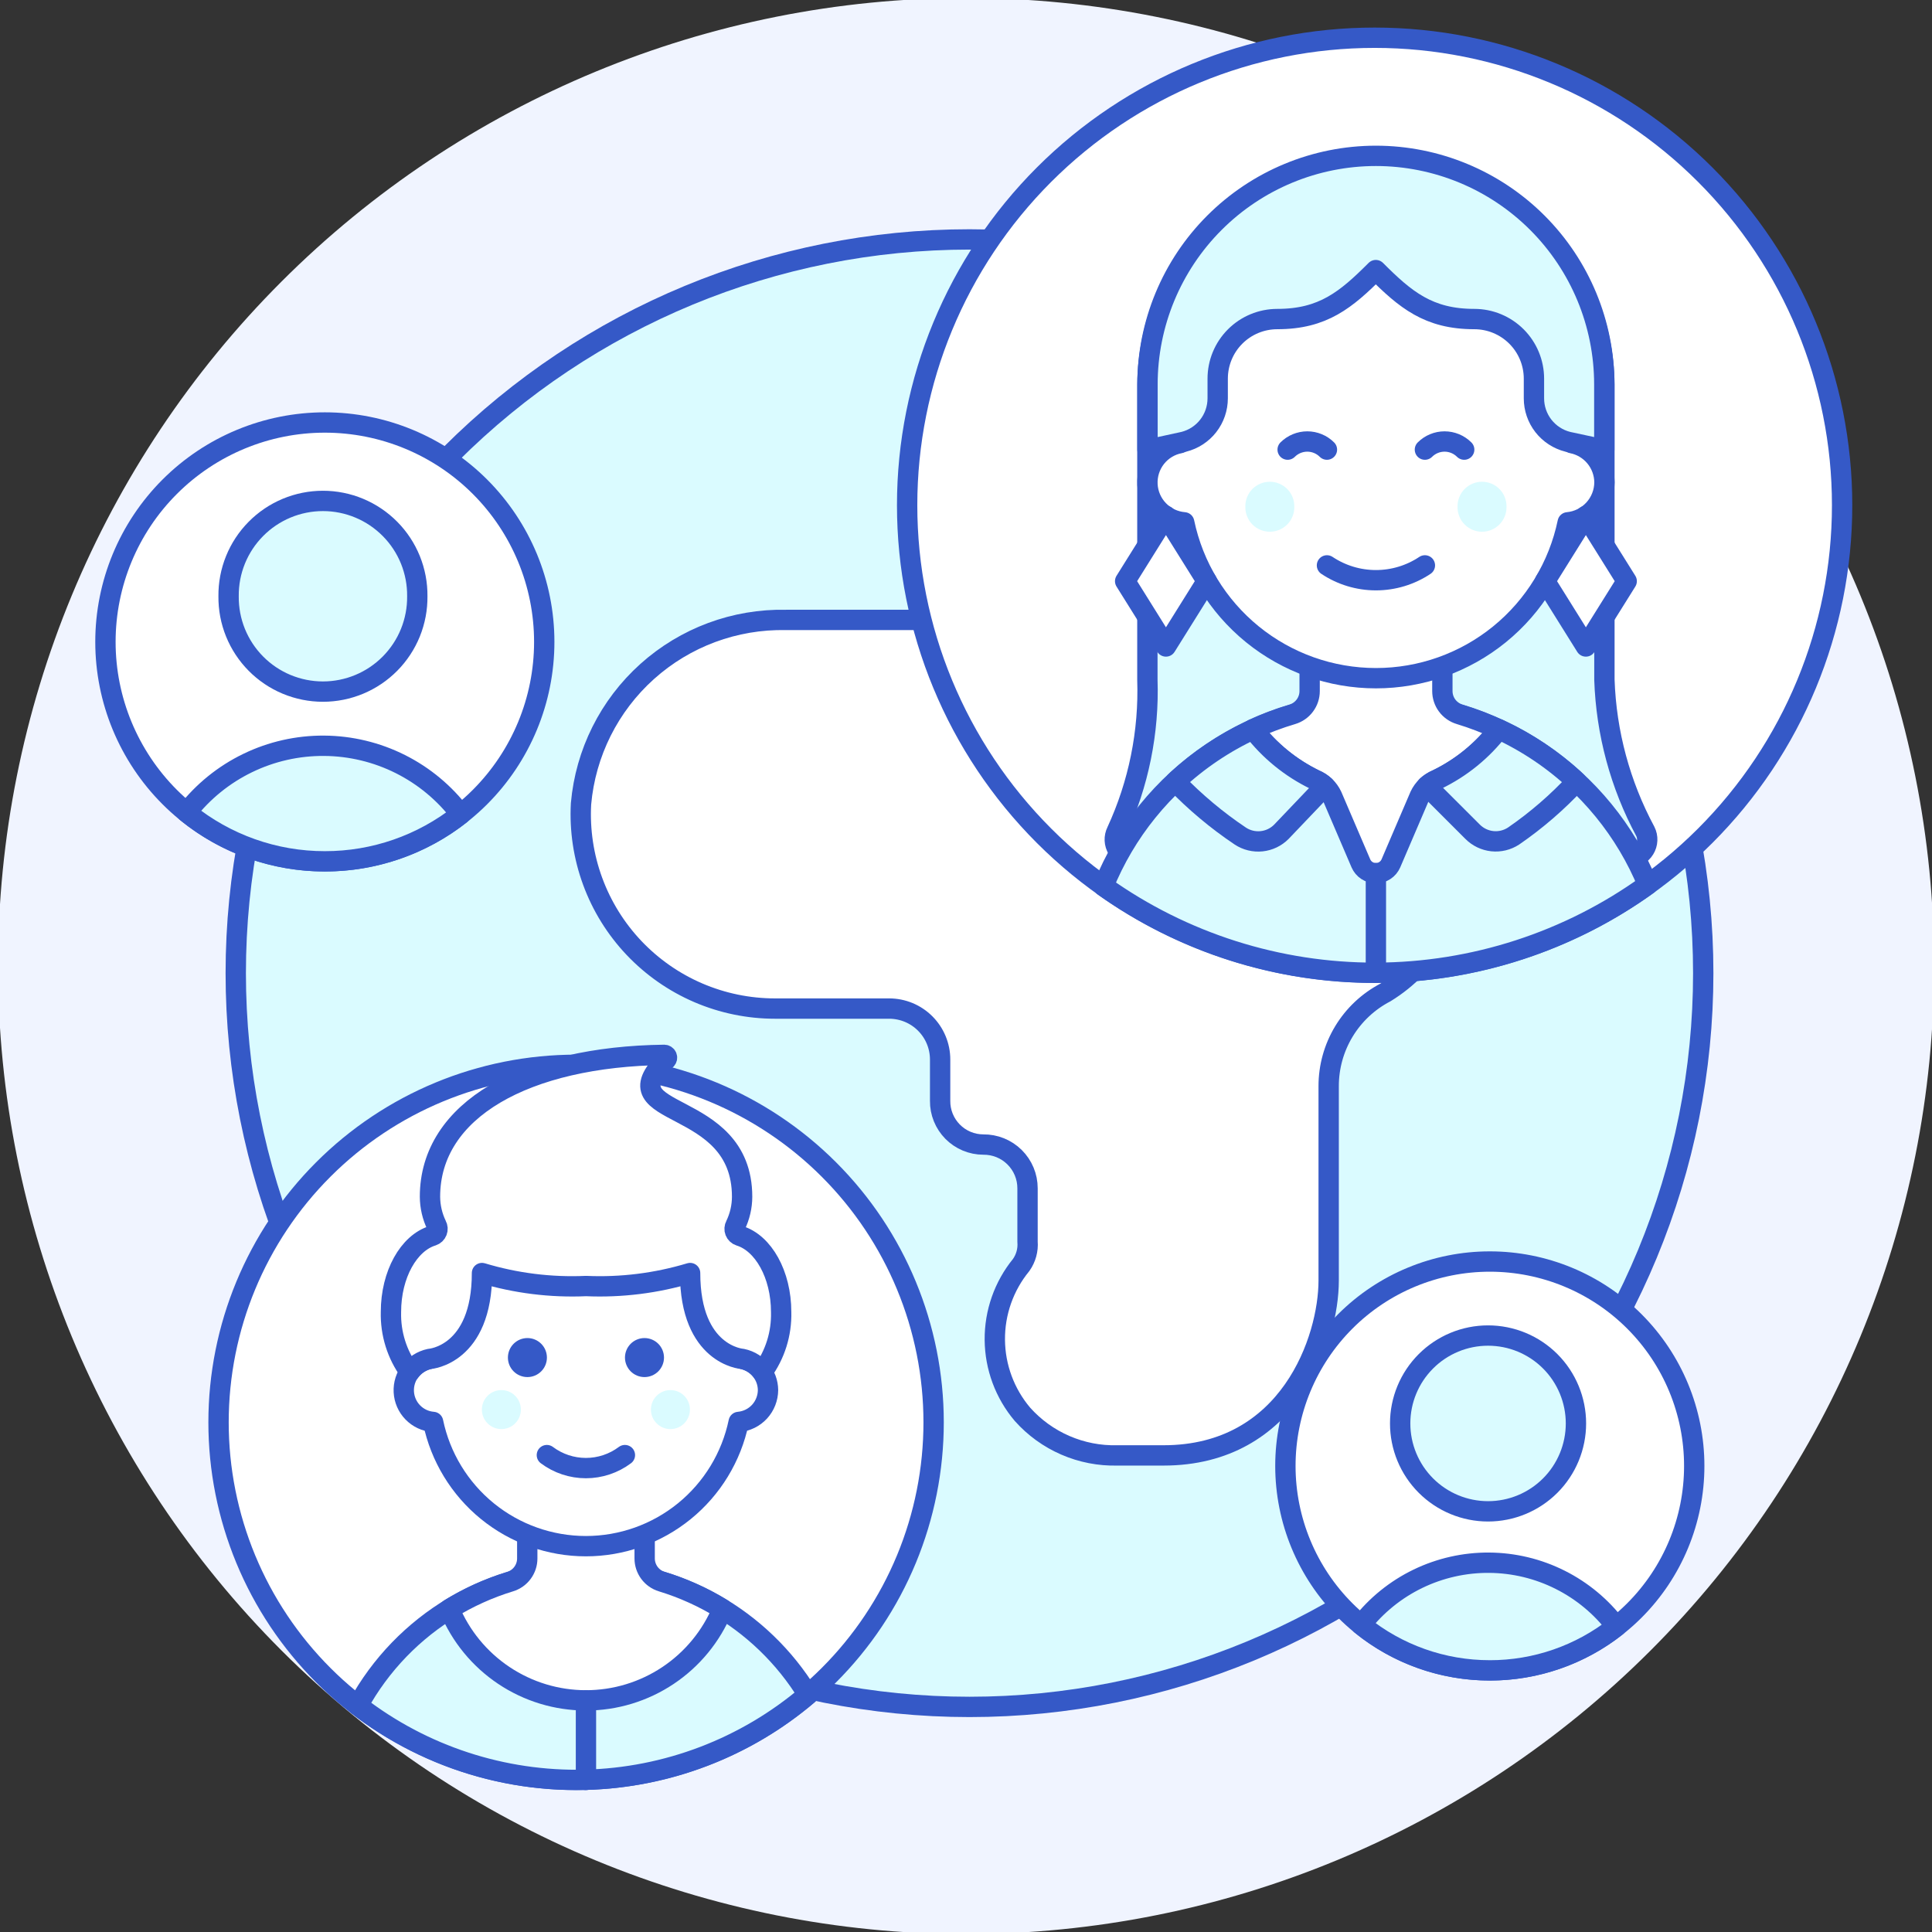 <svg width="120" height="120" viewBox="0 0 120 120" fill="none" xmlns="http://www.w3.org/2000/svg">
<rect x="0" y="0" width="120" height="120" fill="#333333" stroke="none"/>
<g clip-path="url(#clip0_4013_181226)">
<path d="M-0.123 60.001C-0.123 75.948 6.212 91.241 17.488 102.517C28.763 113.793 44.057 120.128 60.003 120.128C75.95 120.128 91.243 113.793 102.519 102.517C113.795 91.241 120.13 75.948 120.13 60.001C120.13 44.055 113.795 28.762 102.519 17.486C91.243 6.21 75.95 -0.125 60.003 -0.125C44.057 -0.125 28.763 6.21 17.488 17.486C6.212 28.762 -0.123 44.055 -0.123 60.001Z" fill="#F0F4FF"/>
<path d="M14.643 60.445C14.643 72.532 19.444 84.124 27.991 92.671C36.538 101.218 48.13 106.019 60.217 106.019C72.304 106.019 83.896 101.218 92.442 92.671C100.989 84.124 105.791 72.532 105.791 60.445C105.791 48.358 100.989 36.766 92.442 28.219C83.896 19.673 72.304 14.871 60.217 14.871C48.13 14.871 36.538 19.673 27.991 28.219C19.444 36.766 14.643 48.358 14.643 60.445Z" fill="#DAFBFF" stroke="#3559C7" stroke-width="1.263" stroke-linecap="round" stroke-linejoin="round"/>
<path d="M70.425 35.551C77.499 37.17 84.082 40.461 89.623 45.147H95.861C97.098 45.147 98.305 44.767 99.319 44.057C100.333 43.348 101.104 42.344 101.528 41.182C98.807 35.364 94.891 30.184 90.033 25.981C85.176 21.778 79.487 18.647 73.338 16.791H66.56C65.091 16.758 63.658 17.243 62.511 18.161C61.364 19.079 60.576 20.371 60.286 21.811C60.139 22.677 60.183 23.564 60.415 24.411C60.646 25.258 61.059 26.044 61.626 26.715C62.193 27.386 62.899 27.925 63.695 28.295C64.491 28.665 65.359 28.857 66.237 28.858C66.977 28.858 67.706 29.028 68.37 29.355C69.033 29.682 69.613 30.157 70.064 30.743C70.516 31.329 70.826 32.011 70.973 32.736C71.119 33.461 71.097 34.211 70.909 34.926C70.849 35.16 70.772 35.388 70.677 35.61" fill="white"/>
<path d="M101.528 41.182C98.807 35.364 94.89 30.184 90.033 25.981C85.175 21.778 79.486 18.647 73.337 16.791H66.56C65.091 16.758 63.657 17.243 62.511 18.161C61.364 19.079 60.576 20.371 60.285 21.811C60.139 22.677 60.183 23.564 60.414 24.411C60.646 25.258 61.059 26.044 61.626 26.715C62.192 27.386 62.898 27.925 63.694 28.295C64.491 28.665 65.358 28.857 66.236 28.858C66.976 28.858 67.706 29.028 68.369 29.355C69.033 29.682 69.613 30.157 70.064 30.743C70.515 31.329 70.826 32.011 70.972 32.736C71.119 33.461 71.097 34.211 70.908 34.926C70.604 35.975 69.963 36.894 69.083 37.541C68.203 38.188 67.134 38.527 66.042 38.505H48.818C45.643 38.441 42.563 39.585 40.199 41.706C37.836 43.827 36.367 46.766 36.088 49.929C36 51.566 36.246 53.203 36.812 54.742C37.377 56.281 38.251 57.688 39.378 58.878C40.506 60.067 41.864 61.015 43.37 61.663C44.876 62.31 46.498 62.644 48.137 62.644H55.227C56.067 62.644 56.872 62.977 57.465 63.571C58.059 64.165 58.393 64.97 58.393 65.809V68.375C58.389 68.73 58.456 69.082 58.589 69.411C58.722 69.739 58.919 70.038 59.168 70.291C59.417 70.543 59.713 70.744 60.041 70.881C60.367 71.018 60.718 71.089 61.073 71.09C61.432 71.086 61.789 71.153 62.122 71.287C62.456 71.421 62.759 71.621 63.014 71.873C63.27 72.126 63.473 72.426 63.612 72.758C63.751 73.089 63.822 73.445 63.822 73.805V77.123C63.865 77.638 63.724 78.15 63.426 78.571C62.354 79.882 61.775 81.528 61.79 83.221C61.804 84.915 62.411 86.55 63.505 87.843C64.243 88.671 65.153 89.329 66.171 89.77C67.189 90.212 68.291 90.426 69.4 90.398H72.268C80.112 90.398 82.526 83.159 82.526 79.538V67.469C82.524 66.269 82.851 65.09 83.473 64.063C84.094 63.036 84.986 62.199 86.051 61.644C87.461 60.779 88.625 59.567 89.433 58.123C90.241 56.68 90.665 55.054 90.666 53.399C90.663 53.29 90.619 53.186 90.541 53.11C90.463 53.033 90.359 52.99 90.249 52.989H85.543C84.904 52.989 84.291 52.736 83.839 52.285C83.386 51.834 83.131 51.223 83.129 50.584V47.559C83.131 46.92 83.386 46.309 83.839 45.858C84.291 45.407 84.904 45.154 85.543 45.154H95.86C97.099 45.154 98.306 44.772 99.32 44.061C100.334 43.35 101.105 42.346 101.528 41.182Z" fill="white" stroke="#3559C7" stroke-width="1.263" stroke-linecap="round" stroke-linejoin="round"/>
<path d="M56.344 31.38C56.344 39.081 59.403 46.467 64.848 51.912C70.294 57.358 77.679 60.417 85.38 60.417C93.081 60.417 100.467 57.358 105.912 51.912C111.358 46.467 114.417 39.081 114.417 31.38C114.417 23.679 111.358 16.294 105.912 10.848C100.467 5.403 93.081 2.344 85.38 2.344C77.679 2.344 70.294 5.403 64.848 10.848C59.403 16.294 56.344 23.679 56.344 31.38Z" fill="white" stroke="#3559C7" stroke-width="1.263" stroke-linecap="round" stroke-linejoin="round"/>
<path d="M102.193 51.638C100.633 48.735 99.763 45.512 99.653 42.219V23.873C99.618 20.132 98.107 16.556 95.449 13.923C92.791 11.29 89.201 9.812 85.46 9.812C81.718 9.812 78.128 11.29 75.47 13.923C72.812 16.556 71.302 20.132 71.266 23.873V42.219C71.375 45.464 70.722 48.69 69.36 51.638C69.274 51.81 69.233 52.001 69.241 52.194C69.25 52.386 69.307 52.574 69.409 52.738C69.51 52.902 69.651 53.037 69.82 53.131C69.988 53.225 70.177 53.275 70.37 53.275H101.186C101.378 53.274 101.568 53.224 101.736 53.13C101.903 53.036 102.045 52.901 102.145 52.737C102.246 52.573 102.304 52.386 102.312 52.193C102.32 52.001 102.28 51.81 102.193 51.638Z" fill="#DAFBFF" stroke="#3559C7" stroke-width="1.263" stroke-linecap="round" stroke-linejoin="round"/>
<path d="M85.461 43.625C81.824 43.625 78.27 44.712 75.254 46.746C72.239 48.78 69.9 51.668 68.537 55.04C73.477 58.556 79.394 60.438 85.457 60.421C91.521 60.404 97.427 58.49 102.347 54.947C100.973 51.598 98.633 48.733 95.626 46.717C92.62 44.701 89.081 43.625 85.461 43.625Z" fill="#DAFBFF" stroke="#3559C7" stroke-width="1.263" stroke-linecap="round" stroke-linejoin="round"/>
<path d="M90.663 44.367C90.353 44.274 90.08 44.084 89.886 43.824C89.693 43.565 89.588 43.249 89.588 42.925V37.965H81.344V42.925C81.344 43.249 81.239 43.565 81.045 43.824C80.852 44.084 80.579 44.274 80.269 44.367C79.435 44.614 78.621 44.921 77.832 45.285C78.848 46.614 80.159 47.689 81.662 48.425C82.136 48.614 82.52 48.977 82.734 49.44L84.527 53.624C84.605 53.806 84.735 53.961 84.901 54.069C85.067 54.178 85.26 54.236 85.459 54.236C85.657 54.236 85.851 54.178 86.016 54.069C86.182 53.961 86.312 53.806 86.391 53.624L88.184 49.438C88.397 48.976 88.779 48.614 89.252 48.426C90.758 47.697 92.073 46.627 93.092 45.299C92.305 44.931 91.494 44.619 90.663 44.367L90.663 44.367Z" fill="white" stroke="#3559C7" stroke-width="1.263" stroke-linecap="round" stroke-linejoin="round"/>
<path d="M93.09 45.293C92.071 46.62 90.756 47.691 89.25 48.419C89.02 48.518 88.809 48.653 88.623 48.819L91.467 51.662C91.796 51.992 92.228 52.199 92.691 52.248C93.155 52.296 93.621 52.183 94.01 51.928C95.434 50.948 96.745 49.814 97.919 48.546C96.493 47.211 94.863 46.112 93.09 45.293Z" fill="#DAFBFF" stroke="#3559C7" stroke-width="1.263" stroke-linecap="round" stroke-linejoin="round"/>
<path d="M85.459 54.23V60.419" stroke="#3559C7" stroke-width="1.263" stroke-linecap="round" stroke-linejoin="round"/>
<path d="M81.665 48.425C80.162 47.694 78.849 46.625 77.829 45.301C76.058 46.119 74.429 47.216 73.004 48.549C74.226 49.817 75.579 50.951 77.042 51.932C77.432 52.188 77.898 52.3 78.361 52.252C78.825 52.203 79.257 51.997 79.586 51.666L82.292 48.829C82.106 48.661 81.895 48.525 81.665 48.425Z" fill="#DAFBFF" stroke="#3559C7" stroke-width="1.263" stroke-linecap="round" stroke-linejoin="round"/>
<path d="M99.656 29.957C99.651 29.38 99.446 28.822 99.077 28.379C98.707 27.935 98.195 27.634 97.628 27.525V25.902C97.588 22.701 96.289 19.646 94.012 17.397C91.734 15.148 88.663 13.887 85.462 13.887C82.262 13.887 79.19 15.148 76.913 17.397C74.636 19.646 73.336 22.701 73.296 25.902V27.525C72.705 27.635 72.173 27.956 71.8 28.429C71.428 28.902 71.24 29.494 71.271 30.095C71.302 30.696 71.551 31.266 71.97 31.697C72.39 32.129 72.952 32.394 73.552 32.442C74.123 35.178 75.619 37.635 77.788 39.398C79.957 41.161 82.667 42.124 85.463 42.124C88.258 42.124 90.968 41.161 93.137 39.398C95.306 37.635 96.802 35.178 97.373 32.442C97.994 32.385 98.572 32.099 98.994 31.64C99.416 31.181 99.652 30.581 99.656 29.957Z" fill="white" stroke="#3559C7" stroke-width="1.263" stroke-linecap="round" stroke-linejoin="round"/>
<path d="M77.35 31.474C77.346 31.677 77.382 31.878 77.457 32.066C77.531 32.254 77.643 32.426 77.784 32.57C77.926 32.715 78.095 32.83 78.282 32.908C78.468 32.986 78.669 33.027 78.871 33.027C79.073 33.027 79.274 32.986 79.46 32.908C79.647 32.83 79.816 32.715 79.958 32.57C80.1 32.426 80.211 32.254 80.285 32.066C80.36 31.878 80.396 31.677 80.392 31.474C80.396 31.272 80.36 31.071 80.285 30.883C80.211 30.695 80.1 30.523 79.958 30.378C79.816 30.234 79.647 30.119 79.46 30.041C79.274 29.962 79.073 29.922 78.871 29.922C78.669 29.922 78.468 29.962 78.282 30.041C78.095 30.119 77.926 30.234 77.784 30.378C77.643 30.523 77.531 30.695 77.457 30.883C77.382 31.071 77.346 31.272 77.35 31.474Z" fill="#DAFBFF"/>
<path d="M90.53 31.474C90.525 31.677 90.562 31.878 90.636 32.066C90.711 32.254 90.822 32.426 90.964 32.57C91.106 32.715 91.275 32.83 91.461 32.908C91.648 32.986 91.848 33.027 92.051 33.027C92.253 33.027 92.454 32.986 92.64 32.908C92.827 32.83 92.996 32.715 93.138 32.57C93.279 32.426 93.391 32.254 93.465 32.066C93.54 31.878 93.576 31.677 93.572 31.474C93.576 31.272 93.54 31.071 93.465 30.883C93.391 30.695 93.279 30.523 93.138 30.378C92.996 30.234 92.827 30.119 92.64 30.041C92.454 29.962 92.253 29.922 92.051 29.922C91.848 29.922 91.648 29.962 91.461 30.041C91.275 30.119 91.106 30.234 90.964 30.378C90.822 30.523 90.711 30.695 90.636 30.883C90.562 31.071 90.525 31.272 90.53 31.474Z" fill="#DAFBFF"/>
<path d="M82.42 35.117C83.321 35.718 84.379 36.038 85.462 36.038C86.544 36.038 87.603 35.718 88.503 35.117" stroke="#3559C7" stroke-width="1.263" stroke-linecap="round" stroke-linejoin="round"/>
<path d="M85.46 9.68C81.697 9.681 78.088 11.177 75.428 13.839C72.768 16.5 71.273 20.109 71.273 23.872V27.931L73.528 27.441C74.129 27.29 74.663 26.943 75.044 26.454C75.425 25.966 75.632 25.364 75.633 24.744V23.519C75.633 22.537 76.023 21.595 76.717 20.901C77.411 20.207 78.353 19.817 79.335 19.817C82.182 19.817 83.616 18.614 85.454 16.776C87.291 18.614 88.725 19.817 91.572 19.817C92.554 19.817 93.496 20.207 94.191 20.901C94.885 21.595 95.276 22.537 95.276 23.519V24.744C95.276 25.364 95.483 25.966 95.864 26.455C96.246 26.943 96.779 27.29 97.38 27.441L99.646 27.928V23.869C99.645 20.107 98.15 16.499 95.49 13.838C92.831 11.178 89.223 9.682 85.461 9.68H85.46Z" fill="#DAFBFF" stroke="#3559C7" stroke-width="1.263" stroke-linecap="round" stroke-linejoin="round"/>
<path d="M72.419 40.154L69.885 36.098L72.419 32.043L74.954 36.098L72.419 40.154Z" fill="white" stroke="#3559C7" stroke-width="1.263" stroke-linecap="round" stroke-linejoin="round"/>
<path d="M98.501 40.154L101.037 36.098L98.501 32.043L95.967 36.098L98.501 40.154Z" fill="white" stroke="#3559C7" stroke-width="1.263" stroke-linecap="round" stroke-linejoin="round"/>
<path d="M90.944 27.927C90.62 27.604 90.181 27.422 89.724 27.422C89.266 27.422 88.828 27.604 88.504 27.927" stroke="#3559C7" stroke-width="1.263" stroke-linecap="round" stroke-linejoin="round"/>
<path d="M82.418 27.927C82.095 27.604 81.656 27.422 81.198 27.422C80.741 27.422 80.302 27.604 79.978 27.927" stroke="#3559C7" stroke-width="1.263" stroke-linecap="round" stroke-linejoin="round"/>
<path d="M13.574 88.344C13.574 91.261 14.149 94.148 15.265 96.843C16.381 99.537 18.017 101.985 20.079 104.047C22.141 106.11 24.589 107.745 27.283 108.861C29.978 109.977 32.865 110.552 35.782 110.552C38.698 110.552 41.586 109.977 44.28 108.861C46.975 107.745 49.423 106.11 51.485 104.047C53.547 101.985 55.183 99.537 56.299 96.843C57.415 94.148 57.989 91.261 57.989 88.344C57.989 82.454 55.65 76.806 51.485 72.641C47.32 68.476 41.672 66.137 35.782 66.137C29.892 66.137 24.243 68.476 20.079 72.641C15.914 76.806 13.574 82.454 13.574 88.344Z" fill="white" stroke="#3559C7" stroke-width="1.263" stroke-linecap="round" stroke-linejoin="round"/>
<path d="M36.403 97.539C33.506 97.538 30.662 98.317 28.169 99.794C25.676 101.271 23.627 103.392 22.236 105.934C26.266 109.041 31.241 110.669 36.328 110.547C41.415 110.425 46.306 108.559 50.182 105.262C48.74 102.902 46.715 100.952 44.303 99.599C41.89 98.247 39.169 97.537 36.403 97.539Z" fill="#DAFBFF" stroke="#3559C7" stroke-width="1.263" stroke-linecap="round" stroke-linejoin="round"/>
<path d="M41.105 98.236C40.797 98.142 40.528 97.952 40.336 97.693C40.145 97.434 40.041 97.121 40.041 96.799V91.488H32.749V96.799C32.749 97.121 32.646 97.434 32.454 97.693C32.263 97.952 31.993 98.142 31.685 98.236C30.36 98.641 29.093 99.214 27.914 99.942C28.608 101.62 29.785 103.055 31.294 104.064C32.804 105.074 34.579 105.613 36.395 105.613C38.212 105.613 39.987 105.074 41.497 104.064C43.007 103.055 44.183 101.62 44.877 99.942C43.698 99.214 42.43 98.641 41.105 98.236Z" fill="white" stroke="#3559C7" stroke-width="1.263" stroke-linecap="round" stroke-linejoin="round"/>
<path d="M36.395 105.613V110.554" stroke="#3559C7" stroke-width="1.263" stroke-linecap="round" stroke-linejoin="round"/>
<path d="M47.703 86.341C47.699 85.881 47.536 85.437 47.241 85.083C46.947 84.73 46.539 84.489 46.087 84.402V83.109C46.087 80.538 45.065 78.072 43.247 76.254C41.429 74.436 38.963 73.414 36.392 73.414C33.82 73.414 31.354 74.436 29.536 76.254C27.718 78.072 26.696 80.538 26.696 83.109V84.402C26.224 84.49 25.8 84.746 25.503 85.122C25.206 85.499 25.056 85.971 25.081 86.451C25.106 86.93 25.304 87.384 25.639 87.727C25.974 88.071 26.422 88.282 26.901 88.319C27.355 90.5 28.547 92.458 30.275 93.863C32.004 95.268 34.163 96.035 36.391 96.035C38.618 96.035 40.778 95.268 42.506 93.863C44.235 92.458 45.426 90.5 45.881 88.319C46.376 88.275 46.838 88.048 47.175 87.683C47.511 87.317 47.699 86.838 47.703 86.341Z" fill="white" stroke="#3559C7" stroke-width="1.263" stroke-linecap="round" stroke-linejoin="round"/>
<path d="M29.93 87.552C29.93 87.873 30.057 88.181 30.285 88.408C30.512 88.636 30.82 88.763 31.141 88.763C31.463 88.763 31.771 88.636 31.998 88.408C32.225 88.181 32.353 87.873 32.353 87.552C32.353 87.23 32.225 86.922 31.998 86.695C31.771 86.468 31.463 86.34 31.141 86.34C30.82 86.34 30.512 86.468 30.285 86.695C30.057 86.922 29.93 87.23 29.93 87.552Z" fill="#DAFBFF"/>
<path d="M40.43 87.552C40.43 87.873 40.557 88.181 40.785 88.408C41.012 88.636 41.32 88.763 41.641 88.763C41.963 88.763 42.271 88.636 42.498 88.408C42.725 88.181 42.853 87.873 42.853 87.552C42.853 87.23 42.725 86.922 42.498 86.695C42.271 86.468 41.963 86.34 41.641 86.34C41.32 86.34 41.012 86.468 40.785 86.695C40.557 86.922 40.43 87.23 40.43 87.552Z" fill="#DAFBFF"/>
<path d="M38.814 90.379C38.115 90.903 37.264 91.186 36.391 91.186C35.517 91.186 34.666 90.903 33.967 90.379" stroke="#3559C7" stroke-width="1.263" stroke-linecap="round" stroke-linejoin="round"/>
<path d="M31.547 84.321C31.547 84.642 31.674 84.951 31.902 85.178C32.129 85.405 32.437 85.533 32.759 85.533C33.08 85.533 33.388 85.405 33.615 85.178C33.843 84.951 33.97 84.642 33.97 84.321C33.97 84 33.843 83.692 33.615 83.464C33.388 83.237 33.08 83.109 32.759 83.109C32.437 83.109 32.129 83.237 31.902 83.464C31.674 83.692 31.547 84 31.547 84.321Z" fill="#3559C7"/>
<path d="M38.818 84.321C38.818 84.642 38.946 84.951 39.173 85.178C39.401 85.405 39.709 85.533 40.03 85.533C40.351 85.533 40.66 85.405 40.887 85.178C41.114 84.951 41.242 84.642 41.242 84.321C41.242 84 41.114 83.692 40.887 83.464C40.66 83.237 40.351 83.109 40.03 83.109C39.709 83.109 39.401 83.237 39.173 83.464C38.946 83.692 38.818 84 38.818 84.321Z" fill="#3559C7"/>
<path d="M26.698 84.403C26.698 84.403 29.937 84.176 29.937 79.071C32.03 79.703 34.216 79.975 36.4 79.878C38.585 79.975 40.77 79.702 42.864 79.071C42.864 84.181 46.094 84.403 46.094 84.403C46.602 84.507 47.051 84.798 47.354 85.219C48.144 84.14 48.554 82.83 48.519 81.493C48.519 79.151 47.408 77.206 45.936 76.757C45.873 76.737 45.815 76.702 45.767 76.656C45.719 76.611 45.681 76.555 45.657 76.493C45.632 76.431 45.622 76.365 45.627 76.298C45.631 76.232 45.65 76.167 45.682 76.109C45.951 75.556 46.092 74.949 46.094 74.334C46.094 68.051 37.571 69.586 41.373 65.82C41.398 65.797 41.416 65.766 41.424 65.733C41.432 65.699 41.43 65.664 41.418 65.632C41.406 65.6 41.384 65.572 41.356 65.552C41.328 65.532 41.295 65.52 41.26 65.519C32.665 65.625 26.707 68.924 26.707 74.329C26.71 74.945 26.851 75.551 27.119 76.105C27.151 76.163 27.17 76.227 27.175 76.294C27.179 76.36 27.169 76.426 27.145 76.488C27.121 76.55 27.083 76.606 27.035 76.652C26.987 76.698 26.929 76.732 26.866 76.753C25.393 77.204 24.283 79.147 24.283 81.489C24.248 82.826 24.658 84.136 25.449 85.214C25.75 84.797 26.195 84.508 26.698 84.403Z" fill="white" stroke="#3559C7" stroke-width="1.263" stroke-linecap="round" stroke-linejoin="round"/>
<path d="M6.549 39.87C6.549 43.484 7.985 46.95 10.54 49.506C13.096 52.062 16.562 53.497 20.176 53.497C23.791 53.497 27.257 52.062 29.813 49.506C32.368 46.95 33.804 43.484 33.804 39.87C33.804 36.255 32.368 32.789 29.813 30.234C27.257 27.678 23.791 26.242 20.176 26.242C16.562 26.242 13.096 27.678 10.54 30.234C7.985 32.789 6.549 36.255 6.549 39.87Z" fill="white" stroke="#3559C7" stroke-width="1.263" stroke-linecap="round" stroke-linejoin="round"/>
<path d="M14.198 37.035C14.19 37.81 14.335 38.579 14.626 39.297C14.917 40.015 15.348 40.668 15.893 41.219C16.438 41.77 17.086 42.207 17.801 42.505C18.516 42.803 19.284 42.957 20.058 42.957C20.833 42.957 21.6 42.803 22.315 42.505C23.03 42.207 23.679 41.77 24.224 41.219C24.769 40.668 25.2 40.015 25.491 39.297C25.781 38.579 25.927 37.81 25.919 37.035C25.927 36.26 25.781 35.492 25.491 34.774C25.2 34.056 24.769 33.402 24.224 32.852C23.679 32.301 23.03 31.864 22.315 31.565C21.6 31.267 20.833 31.113 20.058 31.113C19.284 31.113 18.516 31.267 17.801 31.565C17.086 31.864 16.438 32.301 15.893 32.852C15.348 33.402 14.917 34.056 14.626 34.774C14.335 35.492 14.19 36.26 14.198 37.035Z" fill="#DAFBFF" stroke="#3559C7" stroke-width="1.263" stroke-linecap="round" stroke-linejoin="round"/>
<path d="M20.176 53.499C23.237 53.503 26.209 52.473 28.61 50.575C27.619 49.263 26.338 48.197 24.868 47.459C23.398 46.722 21.778 46.332 20.133 46.321C18.488 46.309 16.863 46.676 15.383 47.394C13.903 48.111 12.608 49.16 11.598 50.458C14.022 52.428 17.052 53.502 20.176 53.499Z" fill="#DAFBFF" stroke="#3559C7" stroke-width="1.263" stroke-linecap="round" stroke-linejoin="round"/>
<path d="M79.838 91.053C79.838 94.42 81.176 97.65 83.557 100.031C85.938 102.412 89.168 103.75 92.535 103.75C95.903 103.75 99.132 102.412 101.513 100.031C103.895 97.65 105.232 94.42 105.232 91.053C105.232 87.685 103.895 84.456 101.513 82.074C99.132 79.693 95.903 78.356 92.535 78.356C89.168 78.356 85.938 79.693 83.557 82.074C81.176 84.456 79.838 87.685 79.838 91.053Z" fill="white" stroke="#3559C7" stroke-width="1.263" stroke-linecap="round" stroke-linejoin="round"/>
<path d="M86.967 88.412C86.967 89.86 87.542 91.249 88.566 92.273C89.59 93.297 90.978 93.872 92.426 93.872C93.874 93.872 95.263 93.297 96.287 92.273C97.31 91.249 97.885 89.86 97.885 88.412C97.885 86.965 97.31 85.576 96.287 84.552C95.263 83.528 93.874 82.953 92.426 82.953C90.978 82.953 89.59 83.528 88.566 84.552C87.542 85.576 86.967 86.965 86.967 88.412Z" fill="#DAFBFF" stroke="#3559C7" stroke-width="1.263" stroke-linecap="round" stroke-linejoin="round"/>
<path d="M92.534 103.75C95.385 103.753 98.154 102.793 100.391 101.026C99.466 99.804 98.273 98.811 96.904 98.124C95.534 97.436 94.025 97.073 92.492 97.063C90.96 97.052 89.445 97.394 88.066 98.062C86.687 98.73 85.481 99.707 84.539 100.916C86.799 102.752 89.623 103.753 92.534 103.749V103.75Z" fill="#DAFBFF" stroke="#3559C7" stroke-width="1.263" stroke-linecap="round" stroke-linejoin="round"/>
</g>
<defs>
<clipPath id="clip0_4013_181226">
<rect width="120" height="120" fill="white"/>
</clipPath>
</defs>
</svg>
